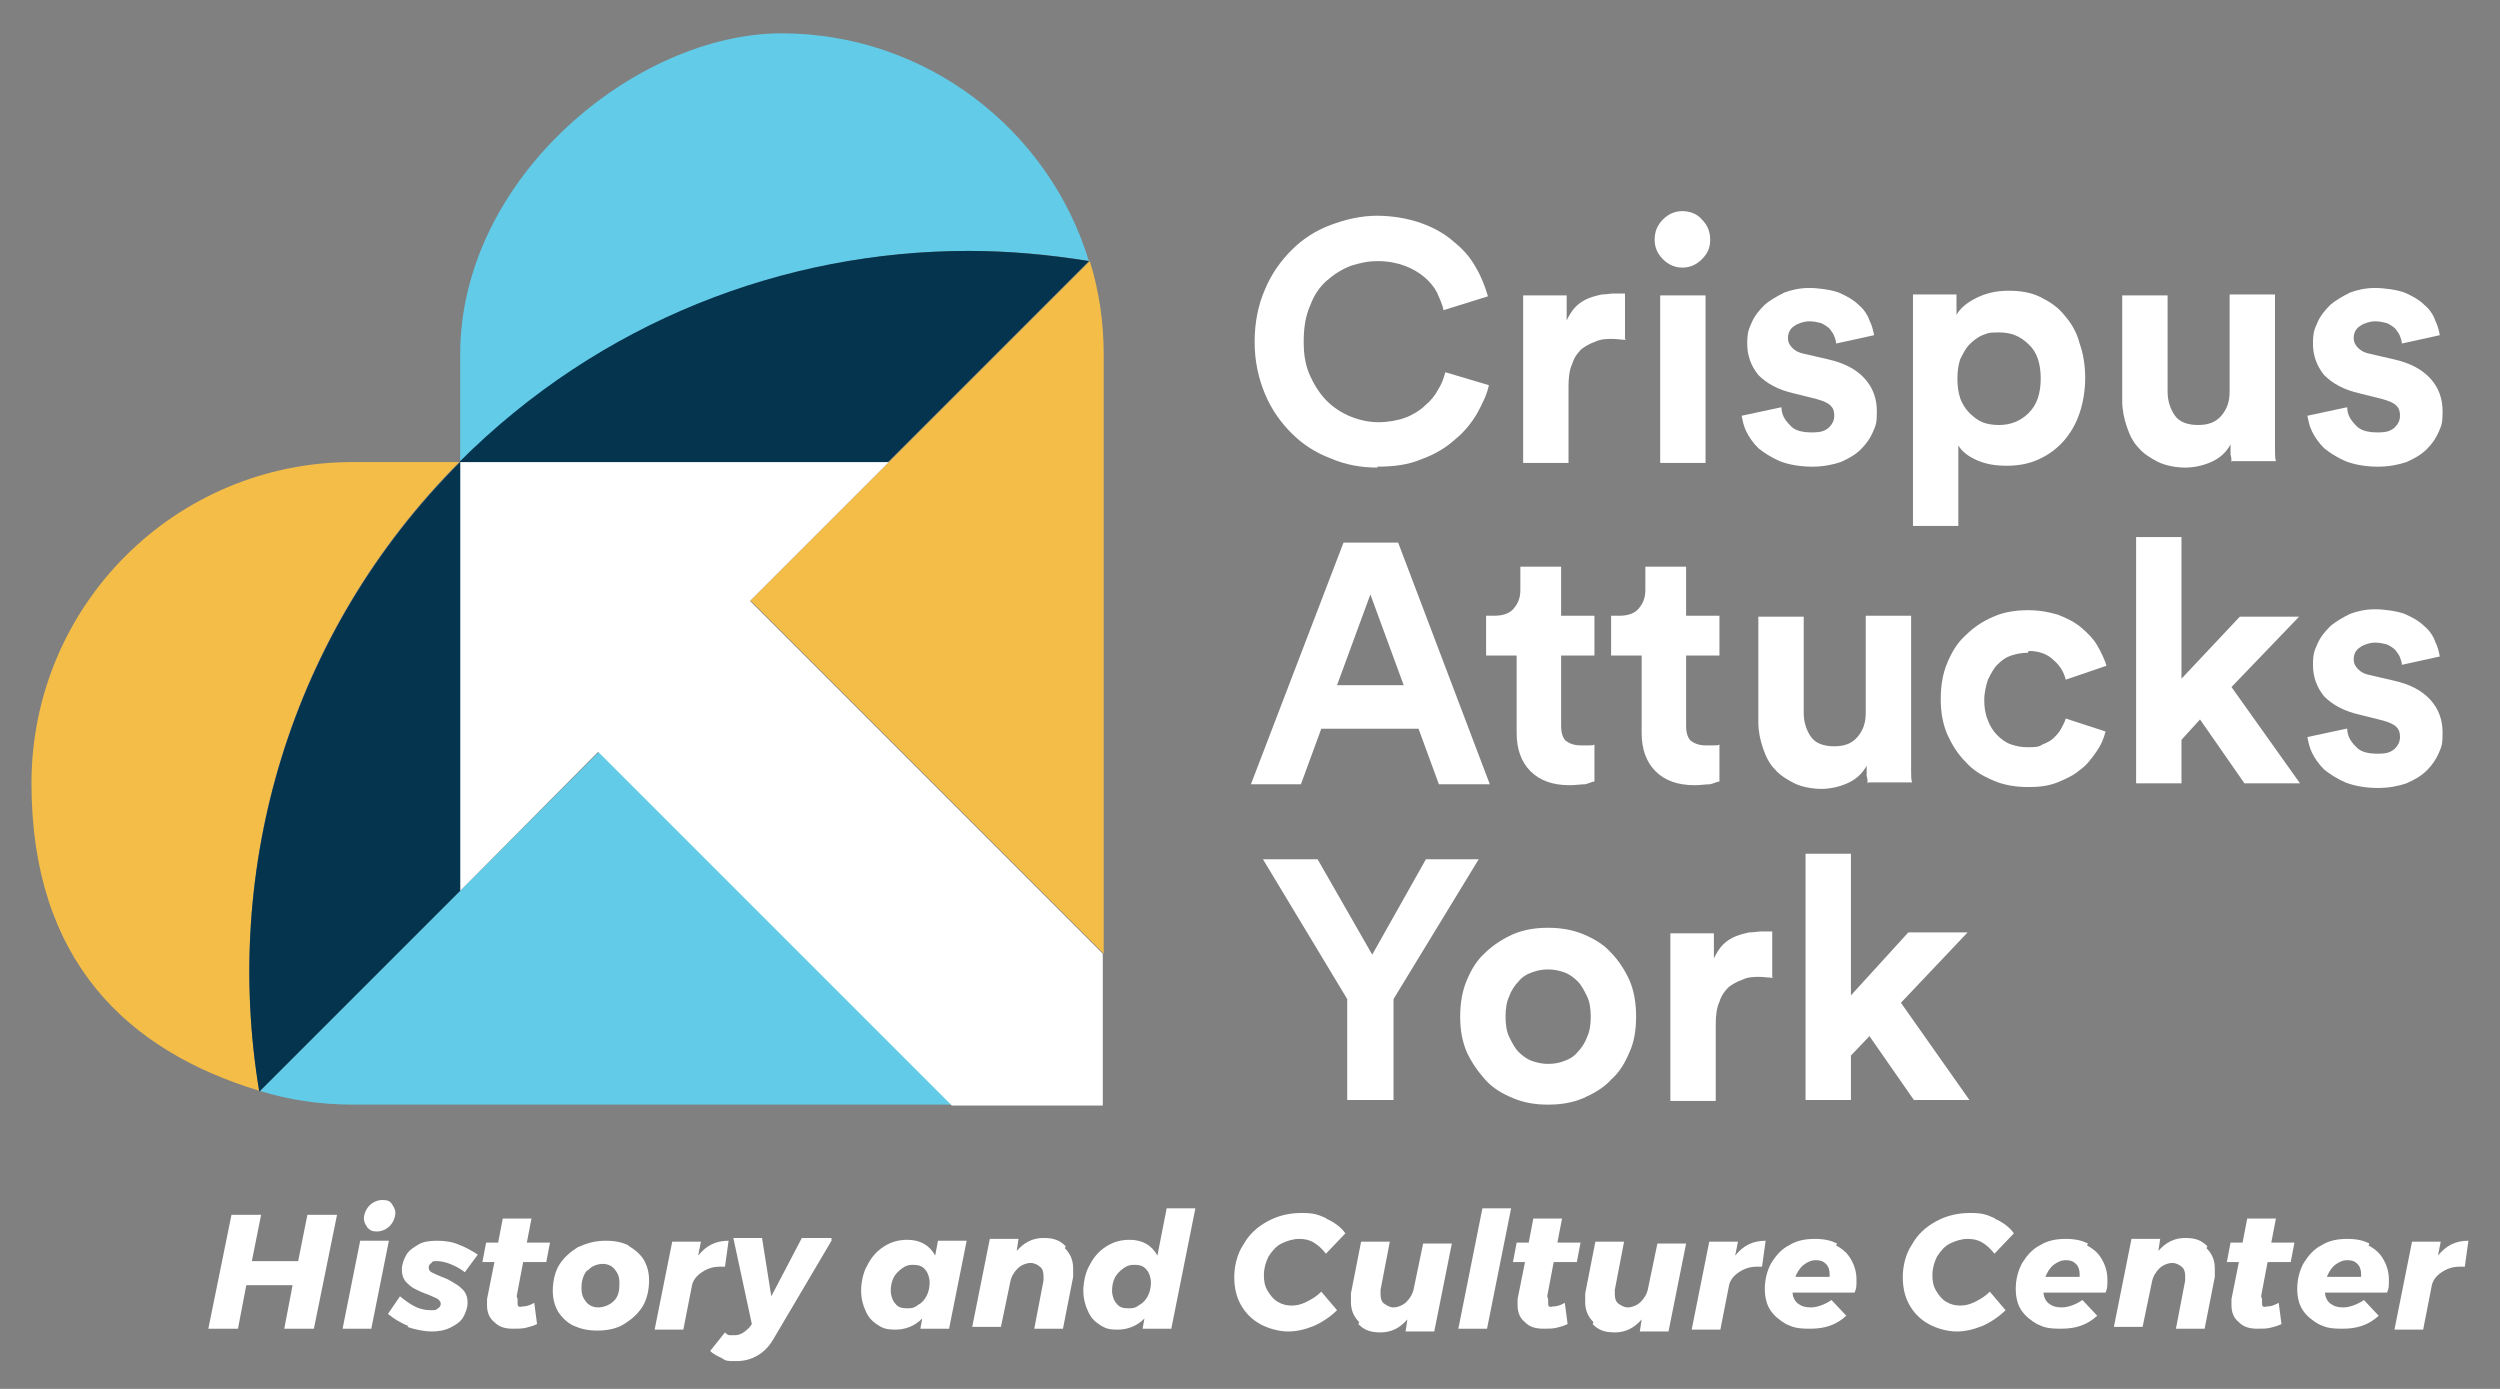 <?xml version="1.0" encoding="UTF-8"?>
<svg id="Layer_1" data-name="Layer 1" xmlns="http://www.w3.org/2000/svg" version="1.1" viewBox="0 0 270 150">
  <rect x="0" y="0" width="270" height="150" fill="#808080" stroke="none"/>
  <defs>
    <style>
      .cls-1 {
        fill: #62cbe8;
      }

      .cls-1, .cls-2, .cls-3, .cls-4 {
        stroke-width: 0px;
      }

      .cls-2 {
        fill: #05344f;
      }

      .cls-3 {
        fill: #f3bd48;
      }

      .cls-4 {
        fill: #fff;
      }
    </style>
  </defs>
  <path class="cls-1" d="M28,117.9l21.7-21.7,15-15,38.1,38.1H38.1c-3.5,0-6.9-.5-10.1-1.5h0Z"/>
  <path class="cls-3" d="M81,64.9l15-15,21.7-21.7c1,3.2,1.5,6.6,1.5,10.1v64.7l-38.1-38.1h0Z"/>
  <polygon class="cls-4" points="96 49.9 49.7 49.9 49.7 96.2 49.7 96.2 64.6 81.2 102.8 119.4 119.1 119.4 119.1 103 81 64.9 96 49.9"/>
  <path class="cls-3" d="M49.7,49.9h-11.6c-19.2,0-34.7,15.5-34.7,34.7s10.4,28.9,24.6,33.2h0c-4-24,3.2-49.5,21.7-68h0Z"/>
  <path class="cls-1" d="M117.6,28.2h0c-4.3-14.2-17.6-24.6-33.2-24.6s-34.7,15.5-34.7,34.7v11.6c15.2-15.2,35.1-22.8,55-22.8,4.4,0,8.7.4,13,1.1h0Z"/>
  <path class="cls-4" d="M148.8,50.5c-1.8,0-3.5-.3-5.1-1-1.6-.6-3-1.5-4.2-2.7-1.2-1.2-2.2-2.6-2.9-4.3-.7-1.7-1.1-3.5-1.1-5.6s.4-4,1.1-5.6c.7-1.7,1.7-3.1,2.9-4.3,1.2-1.2,2.6-2.1,4.2-2.7,1.6-.6,3.3-1,5-1s3.4.3,4.8.8c1.4.5,2.6,1.2,3.5,2,1,.8,1.8,1.7,2.4,2.8.6,1,1,2.1,1.3,3.1l-4.8,1.5c-.1-.6-.4-1.2-.7-1.9-.3-.6-.8-1.2-1.4-1.7-.6-.5-1.3-.9-2.1-1.2-.8-.3-1.8-.5-2.9-.5s-1.9.2-2.9.5c-1,.4-1.8.9-2.6,1.6-.8.7-1.4,1.6-1.8,2.7-.5,1.1-.7,2.4-.7,3.9s.2,2.6.7,3.7c.5,1.1,1.1,2,1.8,2.7.7.7,1.6,1.3,2.6,1.7,1,.4,2,.6,3,.6s2.1-.2,2.9-.5c.8-.3,1.6-.8,2.1-1.3.6-.5,1.1-1.1,1.4-1.7.4-.6.6-1.2.8-1.9l4.7,1.4c-.2,1-.7,2-1.3,3.1-.6,1-1.4,2-2.4,2.8-1,.9-2.2,1.6-3.6,2.1-1.4.6-3,.8-4.8.8h0Z"/>
  <path class="cls-4" d="M175.6,36.7c-.5,0-1-.1-1.5-.1s-1.2,0-1.8.3c-.6.2-1.1.5-1.5.8-.4.4-.8.9-1,1.6-.3.6-.4,1.5-.4,2.4v8.3h-4.9v-18.1h4.7v2.7c.3-.6.6-1.1,1-1.5.4-.4.9-.7,1.4-.9.5-.2,1-.3,1.4-.4.5,0,.9-.1,1.3-.1s.4,0,.6,0c.2,0,.4,0,.6,0v4.9Z"/>
  <path class="cls-4" d="M178.7,25.9c0-.9.3-1.6.9-2.2.6-.6,1.3-.9,2.1-.9s1.6.3,2.1.9c.6.6.9,1.3.9,2.2s-.3,1.5-.9,2.1c-.6.6-1.3.9-2.1.9s-1.5-.3-2.1-.9c-.6-.6-.9-1.3-.9-2.1h0ZM179.3,31.9h4.9v18.1h-4.9v-18.1Z"/>
  <path class="cls-4" d="M192.4,44c0,.7.3,1.3.9,1.9.5.6,1.3.8,2.4.8s1.4-.2,1.8-.5c.4-.4.6-.8.6-1.3s-.1-.8-.4-1.1c-.3-.3-.8-.5-1.5-.7l-2.4-.6c-1.8-.4-3-1.1-3.9-2-.8-1-1.2-2.1-1.2-3.4s.2-1.6.5-2.3c.3-.7.8-1.3,1.4-1.9.6-.5,1.3-.9,2.1-1.3.8-.3,1.7-.5,2.7-.5s2.4.2,3.2.5c.9.4,1.6.8,2.1,1.3.6.5,1,1.1,1.2,1.7.3.6.4,1.1.5,1.6l-4.1.9c0-.3-.1-.5-.2-.8-.1-.3-.3-.5-.5-.8-.2-.2-.5-.4-.9-.6-.4-.1-.8-.2-1.3-.2s-1.2.2-1.6.5c-.5.3-.7.8-.7,1.3s.2.8.5,1.1c.3.3.7.5,1.2.6l2.6.6c1.8.4,3.1,1.1,4,2.1.9,1,1.3,2.2,1.3,3.5s-.1,1.5-.4,2.2c-.3.7-.7,1.3-1.3,1.9-.6.6-1.3,1-2.2,1.4-.9.3-1.9.5-3.1.5s-2.5-.2-3.5-.6c-.9-.4-1.7-.9-2.3-1.4-.6-.6-1-1.2-1.3-1.8-.3-.6-.4-1.2-.5-1.7l4.2-.9Z"/>
  <path class="cls-4" d="M206.6,56.9v-25.1h4.7v2.2c.4-.7,1.1-1.3,2.1-1.8,1-.5,2.1-.8,3.5-.8s2.5.2,3.5.7c1,.5,1.9,1.1,2.6,2,.7.8,1.3,1.8,1.6,3,.4,1.1.6,2.4.6,3.7s-.2,2.6-.6,3.8c-.4,1.2-1,2.2-1.7,3-.7.8-1.6,1.5-2.7,2-1.1.5-2.2.7-3.5.7s-2.3-.2-3.2-.6c-.9-.4-1.6-.9-2-1.6v8.7h-4.9ZM220.4,40.9c0-1.6-.4-2.9-1.3-3.7-.9-.9-1.9-1.3-3.2-1.3s-1.2.1-1.8.3c-.5.2-1,.6-1.4,1-.4.4-.7,1-1,1.6-.2.6-.3,1.3-.3,2.1s.1,1.5.3,2.1c.2.6.6,1.2,1,1.6.4.4.9.8,1.4,1,.5.2,1.1.3,1.8.3,1.2,0,2.3-.4,3.2-1.3s1.3-2.1,1.3-3.8h0Z"/>
  <path class="cls-4" d="M241,49.9c0-.2,0-.5-.1-.8,0-.4,0-.7,0-1.1-.5.9-1.2,1.5-2.1,1.9-.9.4-1.9.6-2.8.6s-2.1-.2-2.9-.6c-.8-.4-1.6-.9-2.1-1.5-.6-.6-1-1.4-1.3-2.3-.3-.9-.5-1.8-.5-2.8v-11.4h4.9v10.4c0,1,.3,1.9.8,2.6.5.7,1.4,1,2.5,1s1.9-.3,2.5-1c.6-.7.9-1.5.9-2.6v-10.5h4.9v14.8c0,.7,0,1.4,0,1.9,0,.6,0,1,.1,1.3h-4.7Z"/>
  <path class="cls-4" d="M253.5,44c0,.7.3,1.3.9,1.9.5.6,1.3.8,2.4.8s1.4-.2,1.8-.5c.4-.4.6-.8.6-1.3s-.1-.8-.4-1.1c-.3-.3-.8-.5-1.5-.7l-2.4-.6c-1.8-.4-3-1.1-3.9-2-.8-1-1.2-2.1-1.2-3.4s.2-1.6.5-2.3c.3-.7.8-1.3,1.4-1.9.6-.5,1.3-.9,2.1-1.3.8-.3,1.7-.5,2.7-.5s2.4.2,3.2.5c.9.4,1.6.8,2.1,1.3.6.5,1,1.1,1.2,1.7.3.6.4,1.1.5,1.6l-4.1.9c0-.3-.1-.5-.2-.8-.1-.3-.3-.5-.5-.8-.2-.2-.5-.4-.9-.6-.4-.1-.8-.2-1.3-.2s-1.2.2-1.6.5c-.5.3-.7.8-.7,1.3s.2.8.5,1.1c.3.3.7.5,1.2.6l2.6.6c1.8.4,3.1,1.1,4,2.1.9,1,1.3,2.2,1.3,3.5s-.1,1.5-.4,2.2c-.3.7-.7,1.3-1.3,1.9-.6.6-1.3,1-2.2,1.4-.9.3-1.9.5-3.1.5s-2.5-.2-3.5-.6c-.9-.4-1.7-.9-2.3-1.4-.6-.6-1-1.2-1.3-1.8-.3-.6-.4-1.2-.5-1.7l4.2-.9Z"/>
  <path class="cls-4" d="M153.3,78.7h-10.6l-2.2,6h-5.4l10-26.1h5.9l9.9,26.1h-5.5l-2.2-6ZM144.4,74h7.2l-3.6-9.8-3.6,9.8Z"/>
  <path class="cls-4" d="M168.6,66.5h3.6v4.3h-3.6v7.6c0,.8.2,1.3.5,1.6.4.3.9.5,1.6.5s.6,0,.9,0c.3,0,.5,0,.6-.1v4c-.2,0-.6.2-1,.3-.5,0-1,.1-1.7.1-1.8,0-3.2-.5-4.2-1.5-1-1-1.5-2.4-1.5-4.1v-8.4h-3.3v-4.3h.9c1,0,1.7-.3,2.1-.8.5-.6.7-1.2.7-2v-2.5h4.4v5.4Z"/>
  <path class="cls-4" d="M182.1,66.5h3.6v4.3h-3.6v7.6c0,.8.2,1.3.5,1.6.4.3.9.5,1.6.5s.6,0,.9,0c.3,0,.5,0,.6-.1v4c-.2,0-.6.2-1,.3-.5,0-1,.1-1.7.1-1.8,0-3.2-.5-4.2-1.5-1-1-1.5-2.4-1.5-4.1v-8.4h-3.3v-4.3h.9c1,0,1.7-.3,2.1-.8.5-.6.7-1.2.7-2v-2.5h4.4v5.4Z"/>
  <path class="cls-4" d="M201.7,84.6c0-.2,0-.5-.1-.8,0-.4,0-.7,0-1.1-.5.9-1.2,1.5-2.1,1.9-.9.4-1.9.6-2.8.6s-2.1-.2-2.9-.6c-.8-.4-1.6-.9-2.1-1.5-.6-.6-1-1.4-1.3-2.3-.3-.9-.5-1.8-.5-2.8v-11.4h4.9v10.4c0,1,.3,1.9.8,2.6.5.7,1.4,1,2.5,1s1.9-.3,2.5-1c.6-.7.9-1.5.9-2.6v-10.5h4.9v14.8c0,.7,0,1.4,0,1.9,0,.6,0,1,.1,1.3h-4.7Z"/>
  <path class="cls-4" d="M219,70.5c-.6,0-1.2.1-1.8.3-.6.2-1,.5-1.5,1-.4.4-.7,1-1,1.6-.2.6-.4,1.4-.4,2.2s.1,1.5.4,2.2c.2.6.6,1.2,1,1.6.4.4.9.8,1.5,1,.6.2,1.1.3,1.8.3s1.2,0,1.6-.3c.5-.2.9-.4,1.2-.7.3-.3.6-.6.8-1,.2-.4.4-.7.5-1.1l4.3,1.4c-.2.8-.5,1.5-1,2.2-.5.7-1,1.4-1.7,1.9-.7.6-1.5,1-2.5,1.4-1,.4-2,.5-3.2.5s-2.6-.2-3.7-.7c-1.2-.5-2.2-1.1-3-2-.9-.9-1.5-1.9-2-3-.5-1.2-.7-2.4-.7-3.8s.2-2.7.7-3.9c.5-1.2,1.1-2.2,2-3,.8-.8,1.8-1.5,3-2,1.1-.5,2.4-.7,3.7-.7s2.3.2,3.3.5c1,.4,1.8.8,2.5,1.4.7.6,1.3,1.2,1.7,1.9.4.7.8,1.5,1,2.2l-4.4,1.5c-.2-.8-.6-1.5-1.3-2.1-.6-.6-1.5-1-2.7-1h0Z"/>
  <polygon class="cls-4" points="241 74.2 248.4 84.6 242.4 84.6 237.6 77.7 235.6 79.9 235.6 84.6 230.7 84.6 230.7 58 235.6 58 235.6 73.3 241.9 66.6 248.3 66.6 241 74.2"/>
  <path class="cls-4" d="M253.5,78.7c0,.7.3,1.3.9,1.9.5.6,1.3.8,2.4.8s1.4-.2,1.8-.5c.4-.4.6-.8.6-1.3s-.1-.8-.4-1.1c-.3-.3-.8-.5-1.5-.7l-2.4-.6c-1.8-.4-3-1.1-3.9-2-.8-1-1.2-2.1-1.2-3.4s.2-1.6.5-2.3c.3-.7.8-1.3,1.4-1.9.6-.5,1.3-.9,2.1-1.3.8-.3,1.7-.5,2.7-.5s2.4.2,3.2.5c.9.4,1.6.8,2.1,1.3.6.5,1,1.1,1.2,1.7.3.6.4,1.1.5,1.6l-4.1.9c0-.3-.1-.5-.2-.8-.1-.3-.3-.5-.5-.8-.2-.2-.5-.4-.9-.6-.4-.1-.8-.2-1.3-.2s-1.2.2-1.6.5c-.5.3-.7.8-.7,1.3s.2.8.5,1.1c.3.3.7.5,1.2.6l2.6.6c1.8.4,3.1,1.1,4,2.1.9,1,1.3,2.2,1.3,3.5s-.1,1.5-.4,2.2c-.3.7-.7,1.3-1.3,1.9-.6.6-1.3,1-2.2,1.4-.9.3-1.9.5-3.1.5s-2.5-.2-3.5-.6c-.9-.4-1.7-.9-2.3-1.4-.6-.6-1-1.2-1.3-1.8-.3-.6-.4-1.2-.5-1.7l4.2-.9Z"/>
  <polygon class="cls-4" points="136.4 92.8 142.3 92.8 148.2 103.1 154 92.8 159.7 92.8 150.5 107.9 150.5 118.8 145.5 118.8 145.5 107.9 136.4 92.8"/>
  <path class="cls-4" d="M167.2,100.2c1.3,0,2.6.2,3.8.7,1.2.5,2.2,1.1,3,2,.8.8,1.5,1.9,2,3,.5,1.2.7,2.5.7,3.9s-.2,2.7-.7,3.8c-.5,1.2-1.1,2.2-2,3-.8.9-1.9,1.5-3,2-1.2.5-2.4.7-3.8.7s-2.6-.2-3.8-.7c-1.2-.5-2.2-1.1-3-2-.8-.9-1.5-1.9-2-3-.5-1.2-.7-2.4-.7-3.8s.2-2.7.7-3.9c.5-1.2,1.1-2.2,2-3,.8-.8,1.9-1.5,3-2,1.2-.5,2.4-.7,3.8-.7h0ZM167.2,114.9c.6,0,1.2-.1,1.7-.3.6-.2,1.1-.5,1.5-1,.4-.4.8-1,1-1.6.3-.6.4-1.4.4-2.2s-.1-1.6-.4-2.2c-.3-.6-.6-1.2-1-1.6-.4-.4-.9-.8-1.5-1-.6-.2-1.1-.3-1.7-.3s-1.2.1-1.7.3c-.6.2-1.1.5-1.5,1-.4.4-.8,1-1,1.6-.3.6-.4,1.4-.4,2.2s.1,1.6.4,2.2c.3.6.6,1.2,1,1.6.4.4.9.8,1.5,1s1.1.3,1.7.3h0Z"/>
  <path class="cls-4" d="M191.5,105.6c-.5,0-1-.1-1.5-.1s-1.2,0-1.8.3c-.6.2-1.1.5-1.5.8-.4.4-.8.9-1,1.6-.3.6-.4,1.5-.4,2.4v8.3h-4.9v-18.1h4.7v2.7c.3-.6.6-1.1,1-1.5.4-.4.9-.7,1.4-.9.5-.2,1-.3,1.4-.4.5,0,.9-.1,1.3-.1s.4,0,.6,0c.2,0,.4,0,.6,0v4.9Z"/>
  <polygon class="cls-4" points="205.3 108.3 212.7 118.8 206.7 118.8 201.9 111.9 199.9 114 199.9 118.8 195 118.8 195 92.2 199.9 92.2 199.9 107.5 206.1 100.7 212.5 100.7 205.3 108.3"/>
  <path class="cls-2" d="M49.7,49.9h0c-18.5,18.5-25.7,44-21.7,68h0s21.7-21.7,21.7-21.7v-46.3h0Z"/>
  <path class="cls-2" d="M104.6,27.1c-19.9,0-39.8,7.6-55,22.8h0s46.3,0,46.3,0l21.7-21.7h0c-4.3-.7-8.7-1.1-13-1.1h0Z"/>
  <path class="cls-4" d="M33.2,131.2h3.2l-2.5,12.3h-3.2l.9-4.7h-5l-.9,4.7h-3.2l2.5-12.3h3.2l-1,5h5l1-5Z"/>
  <path class="cls-4" d="M42,134l-1.9,9.5h-3.1l1.9-9.5h3.1ZM42.3,130c.2.3.4.6.4,1s-.2,1-.6,1.4c-.4.4-.9.6-1.4.6s-.7-.1-1-.4c-.2-.3-.4-.6-.4-1s.2-1,.6-1.4c.4-.4.9-.6,1.4-.6s.8.1,1,.4Z"/>
  <path class="cls-4" d="M44.1,143.2c-.8-.3-1.6-.8-2.2-1.3l1.3-1.9c.5.4,1,.8,1.6,1.1.6.3,1.2.4,1.7.4s.6,0,.8-.2c.2-.1.3-.3.3-.5s-.1-.3-.3-.5c-.2-.1-.6-.3-1.1-.5-.6-.2-1-.4-1.4-.6-.4-.2-.7-.5-1-.8-.3-.4-.4-.8-.4-1.3s.2-1.1.5-1.6.8-.8,1.3-1.1,1.2-.4,2-.4,1.6.1,2.3.4c.8.3,1.5.7,2.1,1.1l-1.4,1.9c-.5-.4-1.1-.7-1.6-.9-.5-.2-1-.3-1.4-.3s-.5,0-.6.2c-.2.1-.3.3-.3.5s.1.4.3.5c.2.1.6.3,1.1.5.6.2,1.1.5,1.4.7.4.2.7.5,1,.8.3.4.4.8.4,1.3s-.2,1.1-.5,1.6c-.3.5-.8.8-1.4,1.1-.6.3-1.3.4-2,.4s-1.8-.2-2.6-.5Z"/>
  <path class="cls-4" d="M55.9,140.3c0,0,0,.2,0,.4s0,.3.1.4c0,0,.2.1.4,0,.4,0,.8-.1,1.3-.4l.3,2.3c-.4.2-.8.3-1.2.4s-.9.1-1.4.1c-.9,0-1.5-.2-2-.7-.5-.4-.8-1-.8-1.8s0-.5,0-.7l.8-4h-1.3l.4-2.1h1.3l.5-2.6h3.1l-.5,2.6h2.5l-.4,2.1h-2.5l-.7,3.7Z"/>
  <path class="cls-4" d="M67.8,134.5c.7.4,1.3.9,1.7,1.5.4.7.6,1.4.6,2.3s-.2,2-.7,2.8c-.5.8-1.2,1.4-2,1.9s-1.8.7-2.9.7-1.8-.2-2.5-.5-1.3-.9-1.7-1.5c-.4-.7-.6-1.4-.6-2.3s.2-2,.7-2.8c.5-.8,1.2-1.4,2-1.9.9-.4,1.8-.7,3-.7s1.8.2,2.5.5ZM63.4,137.2c-.4.5-.6,1.1-.6,1.9s.2,1.1.5,1.5c.3.4.8.6,1.3.6s1.2-.2,1.7-.7.6-1.1.6-1.9-.2-1.1-.5-1.5c-.3-.4-.8-.6-1.3-.6s-1.2.2-1.6.7Z"/>
  <path class="cls-4" d="M78.7,133.9l-.4,2.9c-.1,0-.3,0-.5,0-.8,0-1.4.2-2,.6-.6.4-1,.9-1.1,1.6l-.9,4.6h-3.1l1.9-9.5h3.1l-.3,1.5c.9-1.1,1.9-1.6,3.3-1.6Z"/>
  <path class="cls-4" d="M89.8,134l-6.2,10.5c-.5.9-1.1,1.5-1.8,1.9-.7.4-1.4.6-2.3.6s-1.1,0-1.5-.3c-.4-.2-.9-.4-1.3-.8l1.6-2c.2.2.3.3.5.3.2,0,.4,0,.6,0,.5,0,1-.3,1.5-.8l.3-.4-2-9.3h3.1l1,6.3,3.3-6.3h3.2Z"/>
  <path class="cls-4" d="M94.8,143.1c-.6-.4-1-.8-1.3-1.5-.3-.6-.5-1.4-.5-2.2s.2-2,.7-2.8c.4-.8,1-1.5,1.8-2,.8-.5,1.6-.7,2.5-.7,1.4,0,2.4.6,3,1.7l.3-1.6h3.1l-1.9,9.5h-3.1l.2-1.1c-.8.8-1.8,1.2-2.9,1.2s-1.4-.2-1.9-.5ZM99.2,140.9c.4-.2.7-.6.9-1,.2-.4.3-.9.3-1.4s-.2-1.1-.5-1.4c-.3-.4-.8-.5-1.3-.5s-.8.1-1.2.4c-.4.3-.7.6-.9,1-.2.4-.3.9-.3,1.4s.2,1.1.5,1.4c.3.4.7.5,1.3.5s.8-.1,1.2-.4Z"/>
  <path class="cls-4" d="M115,134.8c.6.6.9,1.3.9,2.2s0,.6,0,.9l-1.1,5.6h-3.1l1-5.2c0-.2,0-.3,0-.5,0-.4-.1-.8-.4-1-.2-.2-.6-.4-1-.4s-1,.2-1.4.6c-.4.4-.7.9-.8,1.5l-1,4.8h-3.1l1.9-9.5h3.1l-.2,1.3c.8-.9,1.7-1.4,2.9-1.4s1.8.3,2.4.9Z"/>
  <path class="cls-4" d="M118.8,143.1c-.6-.4-1-.8-1.3-1.5-.3-.6-.5-1.4-.5-2.2s.2-2,.7-2.8c.4-.8,1-1.5,1.8-2,.8-.5,1.6-.7,2.5-.7,1.4,0,2.4.6,3,1.7l1-5.1h3.1l-2.6,13h-3.1l.2-1.1c-.8.8-1.8,1.2-2.9,1.2s-1.4-.2-1.9-.5ZM123.1,140.9c.4-.2.7-.6.9-1,.2-.4.3-.9.3-1.4s-.2-1.1-.5-1.4c-.3-.4-.8-.5-1.3-.5s-.8.1-1.2.4c-.4.3-.7.6-.9,1-.2.4-.3.9-.3,1.4s.2,1.1.5,1.4c.3.4.7.5,1.3.5s.8-.1,1.2-.4Z"/>
  <path class="cls-4" d="M143.2,131.6c.9.4,1.6.9,2.1,1.6l-2.1,2.2c-.4-.5-.8-.9-1.3-1.2-.5-.3-1-.4-1.6-.4s-1.3.2-1.9.5c-.6.3-1,.8-1.4,1.4-.3.6-.5,1.3-.5,2s.1,1.2.4,1.7c.3.5.6.9,1.1,1.2s1,.4,1.5.4,1-.1,1.6-.4c.6-.3,1.1-.6,1.6-1.1l1.7,2c-.7.7-1.6,1.3-2.5,1.7-1,.4-1.9.6-2.8.6s-2.1-.3-3-.8c-.9-.5-1.6-1.2-2.1-2.1-.5-.9-.7-1.9-.7-3s.3-2.5,1-3.5c.6-1.1,1.5-1.9,2.6-2.5,1.1-.6,2.3-.9,3.7-.9s1.8.2,2.7.6Z"/>
  <path class="cls-4" d="M146.8,142.8c-.6-.6-.9-1.3-.9-2.2s0-.7,0-.9l1.1-5.6h3.1l-1,5.2c0,.2,0,.3,0,.5,0,.4.1.8.4,1s.6.4,1,.4,1-.2,1.4-.6c.4-.4.7-.9.8-1.5l1-4.8h3.1l-1.9,9.5h-3.1l.2-1.3c-.8.9-1.7,1.4-2.9,1.4s-1.8-.3-2.4-.9Z"/>
  <path class="cls-4" d="M163.2,130.5l-2.6,13h-3.1l2.6-13h3.1Z"/>
  <path class="cls-4" d="M167.2,140.3c0,0,0,.2,0,.4s0,.3.1.4c0,0,.2.1.4,0,.4,0,.8-.1,1.3-.4l.3,2.3c-.4.2-.8.3-1.2.4s-.9.1-1.4.1c-.9,0-1.5-.2-2-.7-.5-.4-.8-1-.8-1.8s0-.5,0-.7l.8-4h-1.3l.4-2.1h1.3l.5-2.6h3.1l-.5,2.6h2.5l-.4,2.1h-2.5l-.7,3.7Z"/>
  <path class="cls-4" d="M172.1,142.8c-.6-.6-.9-1.3-.9-2.2s0-.7,0-.9l1.1-5.6h3.1l-1,5.2c0,.2,0,.3,0,.5,0,.4.1.8.4,1s.6.4,1,.4,1-.2,1.4-.6c.4-.4.7-.9.8-1.5l1-4.8h3.1l-1.9,9.5h-3.1l.2-1.3c-.8.9-1.7,1.4-2.9,1.4s-1.8-.3-2.4-.9Z"/>
  <path class="cls-4" d="M190.7,133.9l-.4,2.9c-.1,0-.3,0-.5,0-.8,0-1.4.2-2,.6-.6.4-1,.9-1.1,1.6l-.9,4.6h-3.1l1.9-9.5h3.1l-.3,1.5c.9-1.1,1.9-1.6,3.3-1.6Z"/>
  <path class="cls-4" d="M198.3,134.5c.7.4,1.2.8,1.6,1.5s.6,1.4.6,2.2,0,.9-.2,1.4h-6.7c0,.5.3,1,.6,1.2.4.3.8.4,1.4.4s1.5-.3,2.2-.8l1.6,1.7c-1.1,1-2.3,1.4-3.9,1.4s-1.9-.2-2.6-.5c-.7-.4-1.3-.9-1.7-1.5s-.6-1.4-.6-2.3.2-1.9.7-2.8c.5-.8,1.1-1.5,1.9-1.9.8-.5,1.7-.7,2.8-.7s1.8.2,2.4.5ZM197.6,137.6c0-.4-.1-.8-.4-1.1s-.6-.4-1.1-.4-.9.2-1.3.5c-.4.3-.7.8-.9,1.3h3.7c0,0,0-.2,0-.3Z"/>
  <path class="cls-4" d="M215.4,131.6c.9.4,1.6.9,2.1,1.6l-2.1,2.2c-.4-.5-.8-.9-1.3-1.2-.5-.3-1-.4-1.6-.4s-1.3.2-1.9.5c-.6.3-1,.8-1.4,1.4-.3.6-.5,1.3-.5,2s.1,1.2.4,1.7c.3.5.6.9,1.1,1.2s1,.4,1.5.4,1-.1,1.6-.4c.6-.3,1.1-.6,1.6-1.1l1.7,2c-.7.7-1.6,1.3-2.5,1.7-1,.4-1.9.6-2.8.6s-2.1-.3-3-.8c-.9-.5-1.6-1.2-2.1-2.1-.5-.9-.7-1.9-.7-3s.3-2.5,1-3.5c.6-1.1,1.5-1.9,2.6-2.5,1.1-.6,2.3-.9,3.7-.9s1.8.2,2.7.6Z"/>
  <path class="cls-4" d="M225.4,134.5c.7.4,1.2.8,1.6,1.5s.6,1.4.6,2.2,0,.9-.2,1.4h-6.7c0,.5.3,1,.6,1.2.4.3.8.4,1.4.4s1.5-.3,2.2-.8l1.6,1.7c-1.1,1-2.3,1.4-3.9,1.4s-1.9-.2-2.6-.5c-.7-.4-1.3-.9-1.7-1.5s-.6-1.4-.6-2.3.2-1.9.7-2.8c.5-.8,1.1-1.5,1.9-1.9.8-.5,1.7-.7,2.8-.7s1.8.2,2.4.5ZM224.6,137.6c0-.4-.1-.8-.4-1.1s-.6-.4-1.1-.4-.9.2-1.3.5c-.4.3-.7.8-.9,1.3h3.7c0,0,0-.2,0-.3Z"/>
  <path class="cls-4" d="M238.3,134.8c.6.6.9,1.3.9,2.2s0,.6,0,.9l-1.1,5.6h-3.1l1-5.2c0-.2,0-.3,0-.5,0-.4-.1-.8-.4-1-.2-.2-.6-.4-1-.4s-1,.2-1.4.6c-.4.4-.7.9-.8,1.5l-1,4.8h-3.1l1.9-9.5h3.1l-.2,1.3c.8-.9,1.7-1.4,2.9-1.4s1.8.3,2.4.9Z"/>
  <path class="cls-4" d="M244.3,140.3c0,0,0,.2,0,.4s0,.3.1.4c0,0,.2.1.4,0,.4,0,.8-.1,1.3-.4l.3,2.3c-.4.2-.8.3-1.2.4s-.9.1-1.4.1c-.9,0-1.5-.2-2-.7-.5-.4-.8-1-.8-1.8s0-.5,0-.7l.8-4h-1.3l.4-2.1h1.3l.5-2.6h3.1l-.5,2.6h2.5l-.4,2.1h-2.5l-.7,3.7Z"/>
  <path class="cls-4" d="M255.8,134.5c.7.4,1.2.8,1.6,1.5s.6,1.4.6,2.2,0,.9-.2,1.4h-6.7c0,.5.3,1,.6,1.2.4.3.8.4,1.4.4s1.5-.3,2.2-.8l1.6,1.7c-1.1,1-2.3,1.4-3.9,1.4s-1.9-.2-2.6-.5c-.7-.4-1.3-.9-1.7-1.5s-.6-1.4-.6-2.3.2-1.9.7-2.8c.5-.8,1.1-1.5,1.9-1.9.8-.5,1.7-.7,2.8-.7s1.8.2,2.4.5ZM255,137.6c0-.4-.1-.8-.4-1.1s-.6-.4-1.1-.4-.9.2-1.3.5c-.4.3-.7.8-.9,1.3h3.7c0,0,0-.2,0-.3Z"/>
  <path class="cls-4" d="M266.6,133.9l-.4,2.9c-.1,0-.3,0-.5,0-.8,0-1.4.2-2,.6-.6.4-1,.9-1.1,1.6l-.9,4.6h-3.1l1.9-9.5h3.1l-.3,1.5c.9-1.1,1.9-1.6,3.3-1.6Z"/>
</svg>